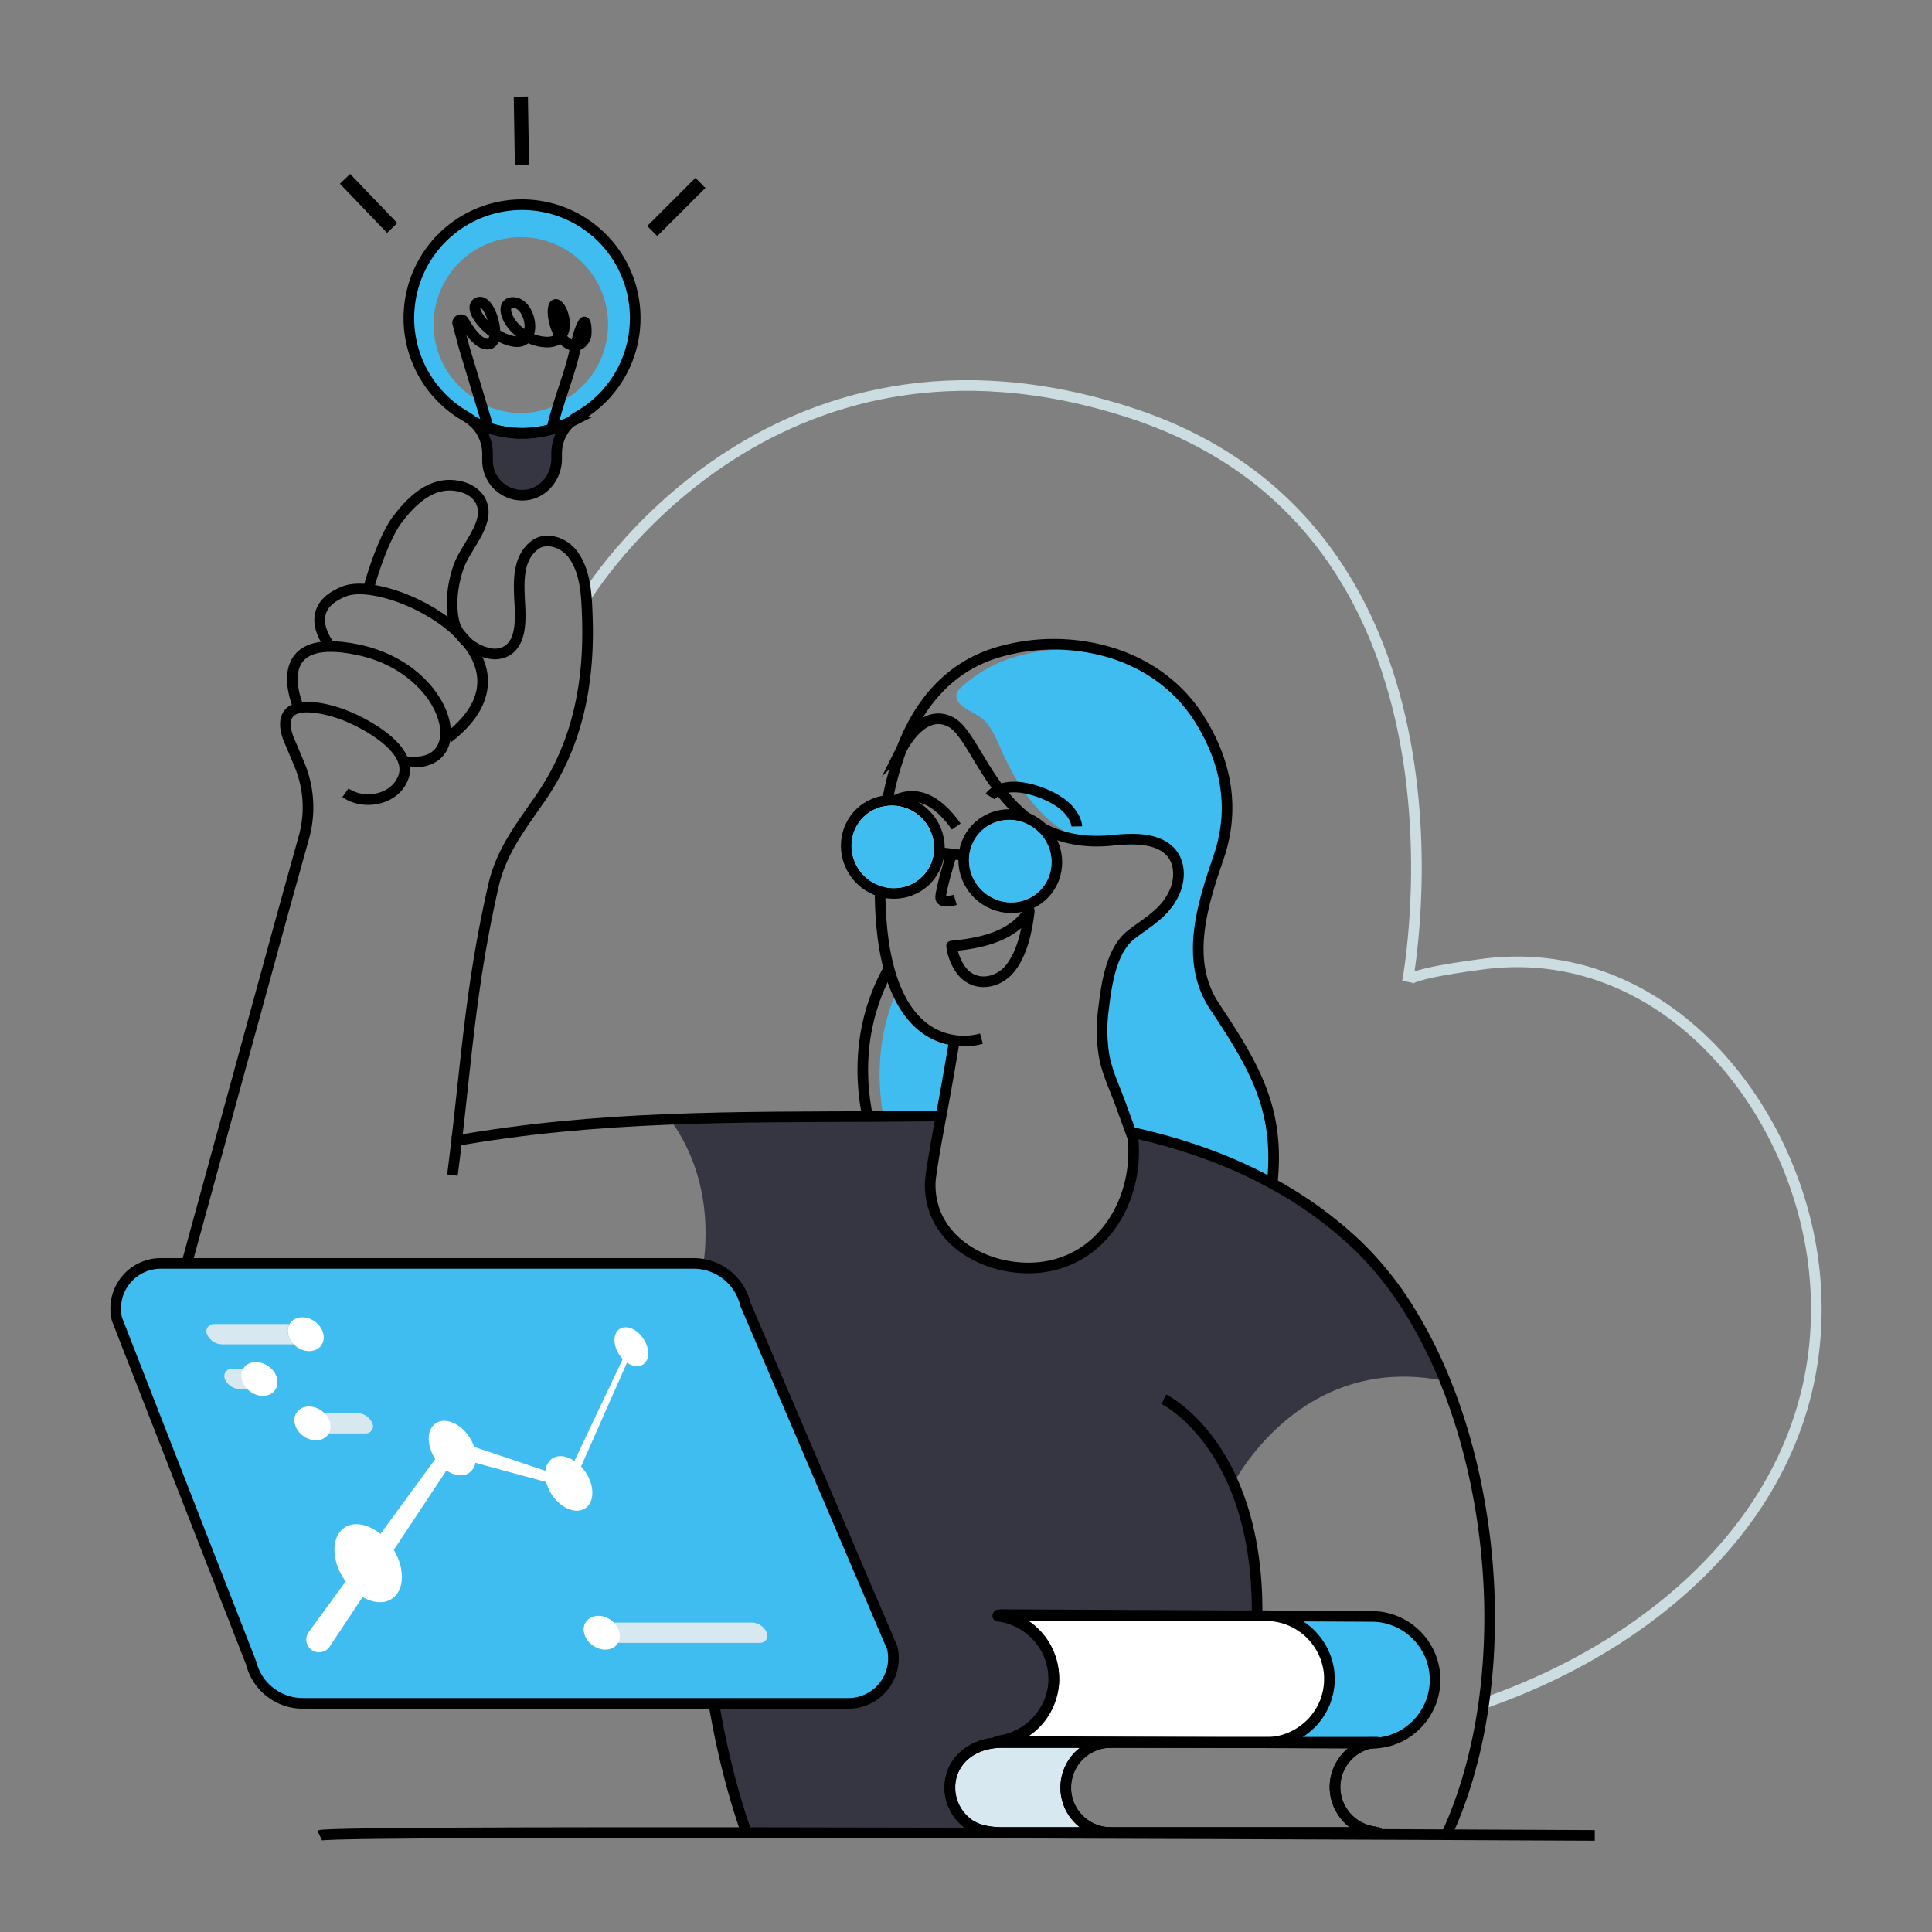 <svg id="Layer_2" data-name="Layer 2" xmlns="http://www.w3.org/2000/svg" viewBox="0 0 1000 1000"><rect x="0" y="0" width="1000" height="1000" fill="#808080" stroke="none"/><defs><style>.cls-1,.cls-4,.cls-5,.cls-7,.cls-9{fill:none;}.cls-1{stroke:#ccdde2;}.cls-1,.cls-4,.cls-7{stroke-miterlimit:10;}.cls-1,.cls-4,.cls-5,.cls-9{stroke-width:5.5px;}.cls-2{fill:#353642;}.cls-3{fill:#3fbdf1;}.cls-4,.cls-5,.cls-7,.cls-9{stroke:#000;}.cls-5{stroke-linecap:round;}.cls-5,.cls-9{stroke-linejoin:round;}.cls-10,.cls-6{fill:#fff;}.cls-7{stroke-width:7.34px;}.cls-8{fill:#d7e8f0;}.cls-9{stroke-linecap:square;}.cls-10{opacity:0.54;}</style></defs><path class="cls-1" d="M303.44,309s94-156.51,281.9-95.26C772.94,275,728.61,507.55,728.49,508.16c.82-4.26,33.32-8.32,36.76-8.82,95.87-14.17,167.18,75,174.25,162.88,8.78,109-75.53,186.2-171.55,219.44"/><path class="cls-2" d="M750.67,948.5s2.06-5.71,4.9-15.7q-2.87,8.06-6.38,15.7ZM748,714.8c13.84,34.09,21.69,73.34,22.89,112.4.27-35.56-4.82-74.85-20.91-112a214,214,0,0,0-18.46-33.81.44.44,0,0,0-.15-.2c-22.08-33-55.47-62.3-104.79-83.21l-41.19-12s6.52,14.62-2.57,33.54-31.48,42.33-55.27,36.81-49.94-18.19-46-43.88,5.64-34.82,5.64-34.82L346.5,579c15.08,20.29,35.95,66.92-6.21,142.29l26.19-1S349,884.76,388.63,948.54c.28.51.59,1,.9,1.44l223.75-.93,15.55,0a3.28,3.28,0,0,0,.15-.51h-54.1a23.21,23.21,0,0,1-16.44-6.84h0a23.16,23.16,0,0,1-5.75-9.52,22.56,22.56,0,0,1-1-6.92,23.36,23.36,0,0,1,23.28-23.32H708.81c.66,0,1.36,0,2,.08a1.08,1.08,0,0,0,.35,0c.08,0,.12,0,.2,0-.43.08-.86.12-1.29.23H710l0,0a15.42,15.42,0,0,0,1.94-.08,29.64,29.64,0,0,0,3.16-.37c.59-.09,1.17-.2,1.75-.33l.61-.11c.74-.16,1.48-.39,2.22-.59h0c.73-.23,1.43-.5,2.13-.77s1.4-.55,2.1-.9a.36.36,0,0,0,.2-.07c.62-.31,1.24-.63,1.82-.94a30.51,30.51,0,0,0,3.58-2.33l1-.81a26.78,26.78,0,0,0,2.52-2.26h0a29,29,0,0,0,2.1-2.33c.66-.82,1.32-1.63,1.91-2.53.5-.74,1-1.51,1.4-2.29.27-.47.54-1,.77-1.48.08-.11.16-.19.16-.31h0a11.84,11.84,0,0,0,.54-1.2,29.07,29.07,0,0,0,1.25-3.27c.31-1,.58-2.06.81-3.11.12-.54.23-1.09.31-1.63.16-1,.27-2,.35-3.07,0-.62.08-1.28.08-1.9a33,33,0,0,0-1.48-9.84,11.12,11.12,0,0,0-.5-1.51,11.89,11.89,0,0,0-.59-1.52,33.8,33.8,0,0,0-7-10.41,14.54,14.54,0,0,0-1.13-1.09,0,0,0,0,1,0,0,27.08,27.08,0,0,0-3.69-2.92c-.43-.27-.85-.58-1.32-.85A31.77,31.77,0,0,0,715.15,837h0a30.13,30.13,0,0,0-4.94-.43l-20.83-.12-30.47-.15H658c-.9-.08-1.79-.12-2.73-.12h-4.58c.31-29.5-5-51.81-12.21-68.4C638.46,767.82,673.06,699.45,748,714.8ZM711.49,948.39c-.89.08-1.78.11-2.68.11h4.24C709.71,948.5,710.6,948.47,711.49,948.39Z"/><path class="cls-3" d="M494,538.51s-3.38,20.52-6.88,39.1c-10,.11-20,.19-29.89.27-5-28.14.43-50.18,6.88-64.87C472.24,531.55,484.52,537.19,494,538.51Z"/><path class="cls-3" d="M658.36,612.55A265.92,265.92,0,0,0,593.89,588l-7.36-1.27s-5.48-12.46-5.51-12.5c-2.57-6.53-6.83-15.2-8.15-22.08a83.59,83.59,0,0,1-1.16-24.69c1.44-12.24,7.14-38.13,17.44-46.29,8.59-6.76,12.13-5.34,17-15.91,3.5-7.54,4.92-20.21-1.88-25.77-7.54-6.1-10.76-3-19.78-2.06-34.28,3.4-53.87-21.27-66.47-49.78-2-4.63-4.08-9.52-7.35-13.46-3.75-4.54-8.94-5.56-13.19-9.23-1.81-1.58-3.05-4.16-2.18-6.4a8,8,0,0,1,2.18-2.76,70.32,70.32,0,0,1,28.17-15.85,103,103,0,0,1,51-1.59c17.6,5.83,33.42,16.87,44.07,33.74,14.69,23.31,18.23,47.49,10,71.59-8.43,24.68-17.84,53.67-2,77.42C649.81,552.66,662.52,574.85,658.36,612.55Z"/><path class="cls-4" d="M487.16,577.61c-10,.11-20,.19-29.89.27-75.36.39-147.49-.66-223.09,12.9"/><path class="cls-4" d="M585.34,586c2.87.63,5.71,1.29,8.55,2A284,284,0,0,1,626.53,598a242.29,242.29,0,0,1,31.83,14.54.06.06,0,0,1,.08,0,208.7,208.7,0,0,1,44.31,32.18,173.3,173.3,0,0,1,28.57,36.49.44.44,0,0,1,.15.2A240.42,240.42,0,0,1,748,714.8c13.84,34.09,21.69,73.34,22.89,112.4,1.09,36.89-3.77,73.62-15.27,105.6q-2.87,8.06-6.38,15.7c-.15.39-.35.74-.5,1.13"/><path class="cls-4" d="M628.79,949.13s0-.08,0-.12a3.28,3.28,0,0,0,.15-.51"/><path class="cls-4" d="M602.4,724.25s21.76,10.57,36.06,43.57c7.19,16.59,12.52,38.9,12.21,68.4,0,0,0,0,0,.08v0c-.16,18.81-2.64,40.53-8.4,65.56V902"/><path class="cls-4" d="M190.59,305.31c3.84-14.53,10-29.51,14.63-35.81,7.28-9.8,16.78-19.14,29-18.3,7.85.51,15.56,4.85,15.91,13.45.33,9.33-9.51,19.69-12.67,28.46-3,8.46-4.37,18.31-2.79,27.21s9.57,15.85,18.19,17.76a12.77,12.77,0,0,0,9.67-1.31c8.44-5.34,6.67-19.56,6.33-27.95-.4-9.41-.39-20.05,7.64-26.49,5.9-4.73,14.85-1.59,19.2,3.61,7.56,9,7.93,22.55,8.31,33.63,1.13,33.38-4.8,65.38-24.24,93.48-10,14.51-20.3,27.53-24.35,45.33-12.6,55.32-14,93.67-21.24,149.85"/><path class="cls-4" d="M386.82,950c-38.64-109.82-20.34-229.8-20.34-229.8l-207.56,6.58A61.87,61.87,0,0,1,95.44,658.4L146.28,473l11-39.55A57.31,57.31,0,0,0,155,395.81l-5.18-12.36s-9.39-19.15,11.66-17.35c11.32,1,22.55,5.81,32.05,11.85,7.46,4.75,18.84,13.94,15.32,24.13-4.16,12-20.47,15-30.05,8.25"/><path class="cls-4" d="M154.48,366s-17.78-40,31-29.65S245.94,400,208.71,394"/><path class="cls-4" d="M170.56,334.06s-15.6-18.95,7.72-28,108,33.69,53.68,75.79"/><path class="cls-4" d="M508,537.61a34.54,34.54,0,0,1-13.91.9c-9.52-1.32-21.8-7-29.89-25.5a75,75,0,0,1-4.08-11.7C456,486,454.2,464.7,456.61,435c.47-5.71,1.17-11.51,2.14-17.3a156.05,156.05,0,0,1,7.73-29.53s0-.08.08-.12c8.82-23.32,24.33-43,50.41-50.57a102.67,102.67,0,0,1,59.74.86c17.6,5.83,33.42,16.87,44.07,33.74,14.69,23.31,18.23,47.49,10,71.59-8.43,24.68-17.84,53.67-2,77.42,21.06,31.6,33.77,53.79,29.69,91.49v0"/><path class="cls-4" d="M449.27,579.05c-7.66-36.73,2.68-63.51,10.8-77.74"/><path class="cls-4" d="M458.75,417.66s16.77-17.53,36.2,10.16"/><path class="cls-5" d="M501.45,505.93c7.09,4.59,16.69,1.74,21.91-5.33,5.67-7.67,7.94-17.91,9.17-27.2.08-.67.17-1.33.23-2-8.65,13.59-25.44,16.85-40.22,18.27A27.11,27.11,0,0,0,497.35,502,15.43,15.43,0,0,0,501.45,505.93Z"/><line class="cls-4" x1="578.46" y1="567.11" x2="578.42" y2="567.07"/><path class="cls-4" d="M512.49,412.27s5.7-9.23,25.18-2.43,19.71,17.91,19.71,17.91"/><path class="cls-4" d="M468.21,435.22s9-4.55,16.05,0"/><path class="cls-4" d="M516.71,439.41s9-4.55,16,0"/><path class="cls-4" d="M494,538.51s-3.38,20.52-6.88,39.1c-.51,2.64-1,5.24-1.44,7.81-2.29,12.51-4.12,23.63-4.2,27-.58,28,25.89,44.15,51.46,43.88,35.88-.39,56.86-33.77,53.48-67.2-2.21-6.1-4.47-12.2-6.68-18.3-2.84-7.82-6.53-15.43-8.13-23.67a80.32,80.32,0,0,1-.46-24.57c1.44-12.2,3.81-30.39,14.11-38.55,8.59-6.76,17.56-11.2,22.46-21.77,3.5-7.54,3.34-17.25-3.46-22.81-7.54-6.1-19.47-5.36-28.49-4.47-58.18,5.95-67.86-52.94-83.6-61.21-12.9-6.81-22.58,8.47-25.61,14.14l-.12.24a.24.24,0,0,1-.07.15c-.55,1-.82,1.67-.82,1.67"/><path class="cls-4" d="M492.51,442s-6.08,19.9-5.61,22.88,7.56.9,7.56.9"/><ellipse class="cls-4" cx="522.9" cy="445.71" rx="23.83" ry="24.41" transform="translate(-162.05 499.71) rotate(-44.95)"/><ellipse class="cls-4" cx="462.12" cy="438.32" rx="23.83" ry="24.41" transform="translate(-174.6 454.61) rotate(-44.95)"/><path class="cls-6" d="M461.59,419.81a19,19,0,0,1,19,20.81,17.89,17.89,0,0,1-17.88,16.2,19,19,0,0,1-19-20.81,17.89,17.89,0,0,1,17.88-16.2m0-2.76A20.63,20.63,0,0,0,441,435.74a21.86,21.86,0,0,0,19.09,23.68,22.82,22.82,0,0,0,2.6.16,20.63,20.63,0,0,0,20.62-18.69,21.86,21.86,0,0,0-19.09-23.68,22.82,22.82,0,0,0-2.6-.16Z"/><line class="cls-4" x1="498.89" y1="442.79" x2="486.13" y2="441.24"/><ellipse class="cls-3" cx="522.9" cy="445.71" rx="21.13" ry="21.64" transform="translate(-162.05 499.71) rotate(-44.95)"/><ellipse class="cls-3" cx="462.12" cy="438.32" rx="21.14" ry="21.65" transform="translate(-174.6 454.61) rotate(-44.95)"/><path class="cls-3" d="M267.14,106.16c-29,1.48-53,24.72-55.31,53.64a58.31,58.31,0,0,0,15.24,44.5,57.4,57.4,0,0,0,14,11.23,25.78,25.78,0,0,1,3.85,2.72,56.19,56.19,0,0,0,50.49.08,18.89,18.89,0,0,1,3.77-2.72,59.7,59.7,0,0,0,14.57-11.7,4.14,4.14,0,0,1,.35-.43,58.6,58.6,0,0,0-46.95-97.32Zm36.3,91.61a1,1,0,0,0-.27.31,46.37,46.37,0,0,1-11.27,9,13.9,13.9,0,0,0-2.88,2.1,43.5,43.5,0,0,1-38.94,0,21.34,21.34,0,0,0-3-2.14,45.15,45.15,0,1,1,56.35-9.25Z"/><path class="cls-2" d="M295.39,218.34a22.2,22.2,0,0,0-7.28,16.51v2.68c0,9.36-6.78,17.75-16,18.69a17.94,17.94,0,0,1-19.77-17.78v-3.59a22.4,22.4,0,0,0-7.38-16.58,56.28,56.28,0,0,0,50.47.07Z"/><path class="cls-4" d="M295.39,218.34a22.2,22.2,0,0,0-7.28,16.51v2.68c0,9.36-6.78,17.75-16,18.69a17.94,17.94,0,0,1-19.77-17.78v-3.59a22.4,22.4,0,0,0-7.38-16.58,56.28,56.28,0,0,0,50.47.07Z"/><path class="cls-4" d="M328.78,164.67a58.31,58.31,0,0,1-14.7,38.83,4,4,0,0,0-.33.41,59.56,59.56,0,0,1-14.6,11.71,20,20,0,0,0-3.76,2.72,56.28,56.28,0,0,1-50.47-.07,24.64,24.64,0,0,0-3.86-2.75,58.67,58.67,0,0,1-29.23-55.71,58.57,58.57,0,0,1,116.95,4.86Z"/><path class="cls-4" d="M253.65,224.28,240.23,179.8l-3.36-12.6a1.72,1.72,0,0,1,3.21-.86c3,5.3,7.74,11.95,12.46,11.78,7.83-.28,1.4-24.05-5-21.56s5.87,18.2,18.51,20.16,9.18-19.29,0-20.13-2.85,17.06,13.65,20.13,13.42-15.1,8.95-18.73-3.08,17.33,7.28,20.69c3.28,1.07,5.89-1.22,7.17-4.07.74-1.66.36-10.06-1.16-7.47-3.1,5.31-3.71,11.94-5.23,17.8-3.23,12.4-8.17,24.27-11,36.78"/><path class="cls-4" d="M165.45,950c7.08-3.32,660,0,660,0"/><line class="cls-7" x1="270.16" y1="85.23" x2="269.58" y2="50"/><line class="cls-7" x1="202.97" y1="118" x2="178.58" y2="92.57"/><line class="cls-7" x1="337.6" y1="119.58" x2="362.53" y2="94.68"/><path class="cls-6" d="M711.34,901.94l.85.08c-.46.08-1,.16-1.47.27H710l-67.71-.35-7.65,0-113.76-.58c-.43,0-.86,0-1.29,0a.85.85,0,0,1-.31,0s0,0-.07,0a13.65,13.65,0,0,1-2.14-.15,32.45,32.45,0,0,0,16.63-6.91c.75-.63,1.52-1.23,2.22-1.91l.08-.08a4.52,4.52,0,0,0,.46-.43,32.94,32.94,0,0,0,9.72-21.49c0-.39,0-.82,0-1.21v-.62a33,33,0,0,0-26.39-32.18.06.06,0,0,0-.08,0c-.74-.19-1.59-.31-2.37-.43l1.67-.11a5.56,5.56,0,0,1,.82,0c.46,0,.89,0,1.32,0l96.11.5,17.69.08,15.7.08,7.31,0h.89c.12,0,.19,0,.31,0a32.92,32.92,0,0,1,29.62,32.68,31,31,0,0,1-.35,4.63A32.93,32.93,0,0,1,657,901.87c-.35,0-.7,0-1,0h57.1C712.27,901.9,711.73,901.9,711.34,901.94Z"/><path class="cls-8" d="M558.43,941.68a23.2,23.2,0,0,0,16.48,6.84H519.13c-10.68,0-16.48-2.6-20.71-6.84a23.37,23.37,0,0,1-6.84-16.48c0-12.78,10.49-23.28,27.55-23.28h55.78a23.28,23.28,0,0,0-16.48,39.76Z"/><path class="cls-3" d="M742.82,869.65c0,.62,0,1.28-.08,1.9-.08,1.05-.19,2.06-.35,3.07-.08.54-.19,1.09-.31,1.63-.23,1-.5,2.1-.81,3.11a29.07,29.07,0,0,1-1.25,3.27,11.84,11.84,0,0,1-.54,1.2h0c0,.12-.08.2-.16.31-.23.51-.5,1-.77,1.48-.43.78-.9,1.55-1.4,2.29-.59.9-1.25,1.71-1.91,2.53a29,29,0,0,1-2.1,2.33h0a26.78,26.78,0,0,1-2.52,2.26l-1,.81a30.51,30.51,0,0,1-3.58,2.33c-.58.31-1.2.63-1.82.94a.36.36,0,0,1-.2.07c-.7.35-1.4.63-2.1.9s-1.4.54-2.13.77h0c-.74.2-1.48.43-2.22.59a35.29,35.29,0,0,1-5.52.81c-.39,0-.77,0-1.16,0h-.63c.43-.11.86-.15,1.29-.23a.21.21,0,0,1,.15,0,2.62,2.62,0,0,1-.58-.08,1.27,1.27,0,0,1,.39,0c.39,0,.93,0,1.71,0H656c.32,0,.67,0,1,0a32.8,32.8,0,0,0,19.19-7.51,29.55,29.55,0,0,0,2.34-2.13,22.64,22.64,0,0,0,1.75-1.91,14.67,14.67,0,0,0,1.16-1.47c.23-.28.43-.55.62-.82a13,13,0,0,0,1-1.56,15,15,0,0,0,1.21-2,19.63,19.63,0,0,0,1-2.06c.15-.31.27-.66.47-1,.27-.7.5-1.4.73-2.1.32-1,.63-2.06.86-3.1a13.58,13.58,0,0,0,.31-1.71,1.71,1.71,0,0,0,.08-.43,1.17,1.17,0,0,0,.08-.35c0-.39.11-.74.15-1.13,0-.08,0-.15,0-.23a22.43,22.43,0,0,0,.2-3.27,9.56,9.56,0,0,0-.08-1.51v-.35a9.23,9.23,0,0,0-.12-1.48,31.16,31.16,0,0,0-1.83-7.89,25.44,25.44,0,0,0-2-4.39,26.9,26.9,0,0,0-2.56-4,10.73,10.73,0,0,0-.82-1.05c-.12-.12-.23-.28-.39-.43a16.12,16.12,0,0,0-1.71-1.91c-.46-.46-1-.93-1.47-1.43s-1.25-1.09-1.91-1.56-1.09-.81-1.67-1.2a20.51,20.51,0,0,0-2.72-1.67,19.4,19.4,0,0,0-2.76-1.33,33.94,33.94,0,0,0-3.38-1.24,6,6,0,0,0-1.21-.31,25.3,25.3,0,0,0-3.26-.7c-.55-.12-1.09-.16-1.67-.23h-.08a.45.45,0,0,1-.23,0h.58l30.47.15,20.83.12a30.13,30.13,0,0,1,4.94.43h0a31.77,31.77,0,0,1,11.93,4.43c.47.27.89.58,1.32.85a27.08,27.08,0,0,1,3.69,2.92,0,0,0,0,0,0,0,14.54,14.54,0,0,1,1.13,1.09,33.8,33.8,0,0,1,7,10.41,11.89,11.89,0,0,1,.59,1.52,11.12,11.12,0,0,1,.5,1.51A33,33,0,0,1,742.82,869.65Z"/><path class="cls-9" d="M742.82,869.65c0,.62,0,1.28-.08,1.9-.08,1.05-.19,2.06-.35,3.07-.08.54-.19,1.09-.31,1.63-.23,1-.5,2.1-.81,3.11a29.07,29.07,0,0,1-1.25,3.27,7,7,0,0,1-.58,1.2c0,.12-.08.2-.16.31-.23.51-.5,1-.77,1.48-.43.78-.9,1.55-1.4,2.29-.59.9-1.25,1.71-1.91,2.53a29.54,29.54,0,0,1-2.14,2.33,26.78,26.78,0,0,1-2.52,2.26l-1,.81a30.51,30.51,0,0,1-3.58,2.33c-.58.31-1.2.63-1.82.94a.36.36,0,0,1-.2.07c-.7.35-1.4.63-2.1.9s-1.4.54-2.13.77h0c-.74.2-1.48.43-2.22.59l-.61.11c-.58.13-1.16.24-1.75.33a29.64,29.64,0,0,1-3.16.37,15.42,15.42,0,0,1-1.94.08s-.12,0-.16,0L642.27,902l-15.93-.08-106.18-.54a11.5,11.5,0,0,1-1.17-.08c-.89,0-1.75-.08-2.64-.15a33.09,33.09,0,0,0,29.11-30.82c0-.39,0-.82,0-1.25v-.42a33,33,0,0,0-26.43-32.38c-.78-.16-1.56-.27-2.37-.39a22.78,22.78,0,0,1,2.33-.15,5.56,5.56,0,0,1,.82,0h.66l106.18.54,24,.12,7.85,0h.66l51,.27a33.92,33.92,0,0,1,5,.39h0a33.19,33.19,0,0,1,11.93,4.43c.47.27.89.58,1.32.85a34.07,34.07,0,0,1,3.69,2.92,0,0,0,0,0,0,0c.39.35.74.7,1.13,1.09a33.8,33.8,0,0,1,7,10.41l.59,1.52a13.36,13.36,0,0,1,.5,1.51A33,33,0,0,1,742.82,869.65Z"/><path class="cls-9" d="M688.1,869.06a29.83,29.83,0,0,1-.16,3.27c0,.08,0,.15,0,.23-.08.51-.15,1-.23,1.48a1.71,1.71,0,0,1-.08.43,13.58,13.58,0,0,1-.31,1.71c-.23,1-.54,2.09-.86,3.1-.23.7-.46,1.4-.73,2.1-.2.35-.32.7-.47,1a19.63,19.63,0,0,1-1,2.06,15,15,0,0,1-1.21,2,13,13,0,0,1-1,1.56c-.19.27-.39.54-.62.82a14.67,14.67,0,0,1-1.16,1.47,22.64,22.64,0,0,1-1.75,1.91v0a31.12,31.12,0,0,1-2.34,2.09A32.8,32.8,0,0,1,657,901.87c-.35,0-.7,0-1,0H520.31c-1.24,0-2.52-.07-3.81-.19a24.38,24.38,0,0,0,2.49-.43.3.3,0,0,0,.2,0s.07,0,.07,0a33.06,33.06,0,0,0,16.64-9l.08-.08a32.86,32.86,0,0,0,9.48-21.88c0-.39,0-.82,0-1.25V869a33,33,0,0,0-29-32.5c.86-.11,1.71-.15,2.57-.19a1.83,1.83,0,0,1,.66,0,.06.06,0,0,1,.08,0,2.11,2.11,0,0,1,.5,0H655.25c.94,0,1.83,0,2.73.12h.31a.45.45,0,0,0,.23,0h.16l1.59.23a25.3,25.3,0,0,1,3.26.7c.39.08.82.19,1.21.31a33.94,33.94,0,0,1,3.38,1.24c.93.39,1.87.86,2.76,1.33a25.8,25.8,0,0,1,2.72,1.67c.58.39,1.13.77,1.67,1.2s1.28,1,1.91,1.56,1,1,1.47,1.43c.59.63,1.17,1.25,1.71,1.91.16.15.27.31.39.43l.82,1.05a37.73,37.73,0,0,1,2.56,4,39.64,39.64,0,0,1,2,4.39,34.51,34.51,0,0,1,1.83,7.89c0,.51.08,1,.12,1.48v.35C688.1,868.05,688.1,868.56,688.1,869.06Z"/><path class="cls-9" d="M713.05,948.5H519.11a38.36,38.36,0,0,1-12.75-1.82c-.82-.31-1.59-.62-2.33-1h0c-.74-.39-1.4-.78-2.06-1.17s-1.24-.89-1.83-1.36h0c-.58-.51-1.12-1-1.63-1.52h0a23.16,23.16,0,0,1-5.75-9.52,22.56,22.56,0,0,1-1.05-6.92,20.38,20.38,0,0,1,.16-2.72,19.52,19.52,0,0,1,.81-3.73,19,19,0,0,1,2.49-5.4,16.44,16.44,0,0,1,2.25-3,22.19,22.19,0,0,1,1.68-1.68c4.74-4.23,11.62-6.84,20.13-6.84H713.05c-.78,0-1.32,0-1.71,0a1.27,1.27,0,0,0-.39,0c-.39,0-.31,0-.12,0a.06.06,0,0,0,.08,0,.66.66,0,0,0,.27,0c.08,0,.12,0,.2,0-.43.08-.86.12-1.29.23H710l0,0s-.12,0-.16,0a23.42,23.42,0,0,0-18.85,22.89,23.48,23.48,0,0,0,20.56,23.17C710.6,948.47,709.71,948.5,713.05,948.5Z"/><path class="cls-9" d="M711.49,948.39c-.89.08-1.78.11-2.68.11H574.88a23.21,23.21,0,0,1-16.44-6.84h0a23.16,23.16,0,0,1-5.75-9.52,22.56,22.56,0,0,1-1-6.92,23.36,23.36,0,0,1,23.28-23.32H708.81c.66,0,1.36,0,2,.08a1.08,1.08,0,0,0,.35,0c.08,0,.12,0,.2,0-.43.08-.86.12-1.29.23H710l0,0s-.12,0-.16,0a23.42,23.42,0,0,0-18.85,22.89,23.48,23.48,0,0,0,20.56,23.17Z"/><path class="cls-9" d="M551.6,925.22a23.28,23.28,0,0,0,23.28,23.28H519.11c-10.65,0-16.48-2.6-20.72-6.84a23.17,23.17,0,0,1-6.8-16.44c0-12.82,10.46-23.32,27.52-23.32h55.77A23.36,23.36,0,0,0,551.6,925.22Z"/><path class="cls-9" d="M713.05,948.5h-4.24c.9,0,1.79,0,2.68-.11C710.6,948.47,709.71,948.5,713.05,948.5Z"/><path class="cls-9" d="M711.18,902c-.77,0-1.59-.12-2.37-.12h4.24C710.09,901.9,710.44,902,711.18,902Z"/><path class="cls-10" d="M130,860.78,60.58,682.94a23.34,23.34,0,0,1,22.64-29H359a27.57,27.57,0,0,1,26.81,21.12l76,177.82a23.34,23.34,0,0,1-22.7,28.79H156.73A27.55,27.55,0,0,1,130,860.78Z"/><path class="cls-3" d="M130,860.78,60.58,682.94a23.34,23.34,0,0,1,22.64-29H359a27.57,27.57,0,0,1,26.81,21.12l76,177.82a23.34,23.34,0,0,1-22.7,28.79H156.73A27.55,27.55,0,0,1,130,860.78Z"/><path class="cls-9" d="M130,860.78,60.58,682.94a23.34,23.34,0,0,1,22.64-29H359a27.57,27.57,0,0,1,26.81,21.12l76,177.82a23.34,23.34,0,0,1-22.7,28.79H156.73A27.55,27.55,0,0,1,130,860.78Z"/><path class="cls-3" d="M140.14,853.58l-64-164.07A21.53,21.53,0,0,1,97,662.75H351.38a25.44,25.44,0,0,1,24.73,19.49l70.11,164a21.54,21.54,0,0,1-20.94,26.57H164.82A25.44,25.44,0,0,1,140.14,853.58Z"/><path class="cls-6" d="M333,692.92c-3.37-5.07-8.88-7.32-12.32-5s-3.49,8.25-.12,13.32a16.61,16.61,0,0,0,1.78,2.17l-25,52.77c-4-2.66-8.37-3.32-11.51-1.22a8.57,8.57,0,0,0-3.51,6.35l-17.08-5.77-14.93-5-4.88-1.6a22,22,0,0,0-2.53-5.19c-4.74-7.12-12.48-10.28-17.31-7.07s-4.88,11.42-.27,18.49L196.91,794c-6.2-5.09-13.51-6.66-18.57-3.3-6.88,4.59-7,16.54-.23,26.7.27.4.58.74.86,1.12L160,844.44l-.17.25a6.61,6.61,0,1,0,11,7.3L187.7,826.6c5.32,3.09,11,3.68,15.13.92,6.58-4.38,6.89-15.46,1-25.3l27.25-41.13c4,2.73,8.46,3.43,11.64,1.32a8.25,8.25,0,0,0,3.37-5.3l2,.57,15.19,4.15,19.44,5.24a21.29,21.29,0,0,0,2.9,6.54c4.73,7.11,12.48,10.28,17.31,7.07s4.89-11.58.16-18.69a22.56,22.56,0,0,0-2.34-2.91l23.79-53.79c2.87,2,6,2.45,8.31.94C336.34,704,336.39,698,333,692.92Z"/><path class="cls-8" d="M152,695.83H115.15a8.7,8.7,0,0,1-8-5.2,3.88,3.88,0,0,1-.33-1.51,3.82,3.82,0,0,1,3.81-3.78h39.19C148,688.45,149,692.77,152,695.83Z"/><path class="cls-3" d="M175.86,692.05a3.8,3.8,0,0,1-3.79,3.78H152c-3.06-3.06-4-7.38-2.15-10.49h17.7a8.7,8.7,0,0,1,8,5.17A3.9,3.9,0,0,1,175.86,692.05Z"/><path class="cls-6" d="M166.64,695.83a5.41,5.41,0,0,1-.36.58c-2.64,3.59-8.34,3.93-12.77.69a12,12,0,0,1-1.49-1.27c-3.06-3.06-4-7.38-2.15-10.49a3.4,3.4,0,0,1,.36-.58c2.61-3.61,8.31-3.92,12.74-.71a11.91,11.91,0,0,1,1.51,1.29C167.52,688.41,168.46,692.69,166.64,695.83Z"/><path class="cls-3" d="M185.13,715.19a3.81,3.81,0,0,1-3.81,3.78H142.63c1.87-3.14.94-7.42-2.13-10.49h36.34a8.7,8.7,0,0,1,8,5.2A3.88,3.88,0,0,1,185.13,715.19Z"/><path class="cls-8" d="M142.63,719h-18.2a8.7,8.7,0,0,1-8-5.17,4,4,0,0,1-.33-1.53,3.77,3.77,0,0,1,3.78-3.79H140.5C143.57,711.55,144.5,715.83,142.63,719Z"/><path class="cls-6" d="M142.63,719a2.45,2.45,0,0,1-.33.58c-2.61,3.62-8.32,3.93-12.75.72A13.71,13.71,0,0,1,128,719c-3-3.06-4-7.35-2.15-10.49a3,3,0,0,1,.36-.57c2.63-3.6,8.33-3.93,12.77-.7a12.86,12.86,0,0,1,1.48,1.27C143.57,711.55,144.5,715.83,142.63,719Z"/><path class="cls-3" d="M155.52,742H132.36a8.73,8.73,0,0,1-8-5.18,3.88,3.88,0,0,1-.33-1.51,3.82,3.82,0,0,1,3.81-3.81h25.48C151.54,734.59,152.48,738.88,155.52,742Z"/><path class="cls-8" d="M193.06,738.19a3.78,3.78,0,0,1-3.79,3.76H155.52c-3-3.07-4-7.36-2.16-10.5h31.41a8.67,8.67,0,0,1,7.95,5.2A3.9,3.9,0,0,1,193.06,738.19Z"/><path class="cls-6" d="M170.13,742a3,3,0,0,1-.36.57c-2.61,3.62-8.31,3.93-12.74.72a14.81,14.81,0,0,1-1.51-1.29c-3-3.07-4-7.36-2.16-10.5a4.48,4.48,0,0,1,.36-.57c2.64-3.59,8.34-3.91,12.77-.7a14,14,0,0,1,1.49,1.27C171,734.52,172,738.83,170.13,742Z"/><path class="cls-3" d="M305.27,850.34H282.1a8.73,8.73,0,0,1-8-5.18,3.72,3.72,0,0,1-.34-1.51,3.82,3.82,0,0,1,3.81-3.81h25.49C301.29,843,302.23,847.27,305.27,850.34Z"/><path class="cls-8" d="M397.22,846.58a3.77,3.77,0,0,1-3.78,3.76H305.27c-3-3.07-4-7.36-2.16-10.5h85.82a8.67,8.67,0,0,1,7.95,5.2A3.9,3.9,0,0,1,397.22,846.58Z"/><path class="cls-6" d="M319.88,850.34a3,3,0,0,1-.36.57c-2.61,3.62-8.31,3.93-12.74.72a13.8,13.8,0,0,1-1.51-1.29c-3-3.07-4-7.36-2.16-10.5a4.48,4.48,0,0,1,.36-.57c2.64-3.59,8.34-3.91,12.77-.7a14,14,0,0,1,1.49,1.27C320.79,842.91,321.73,847.22,319.88,850.34Z"/></svg>
